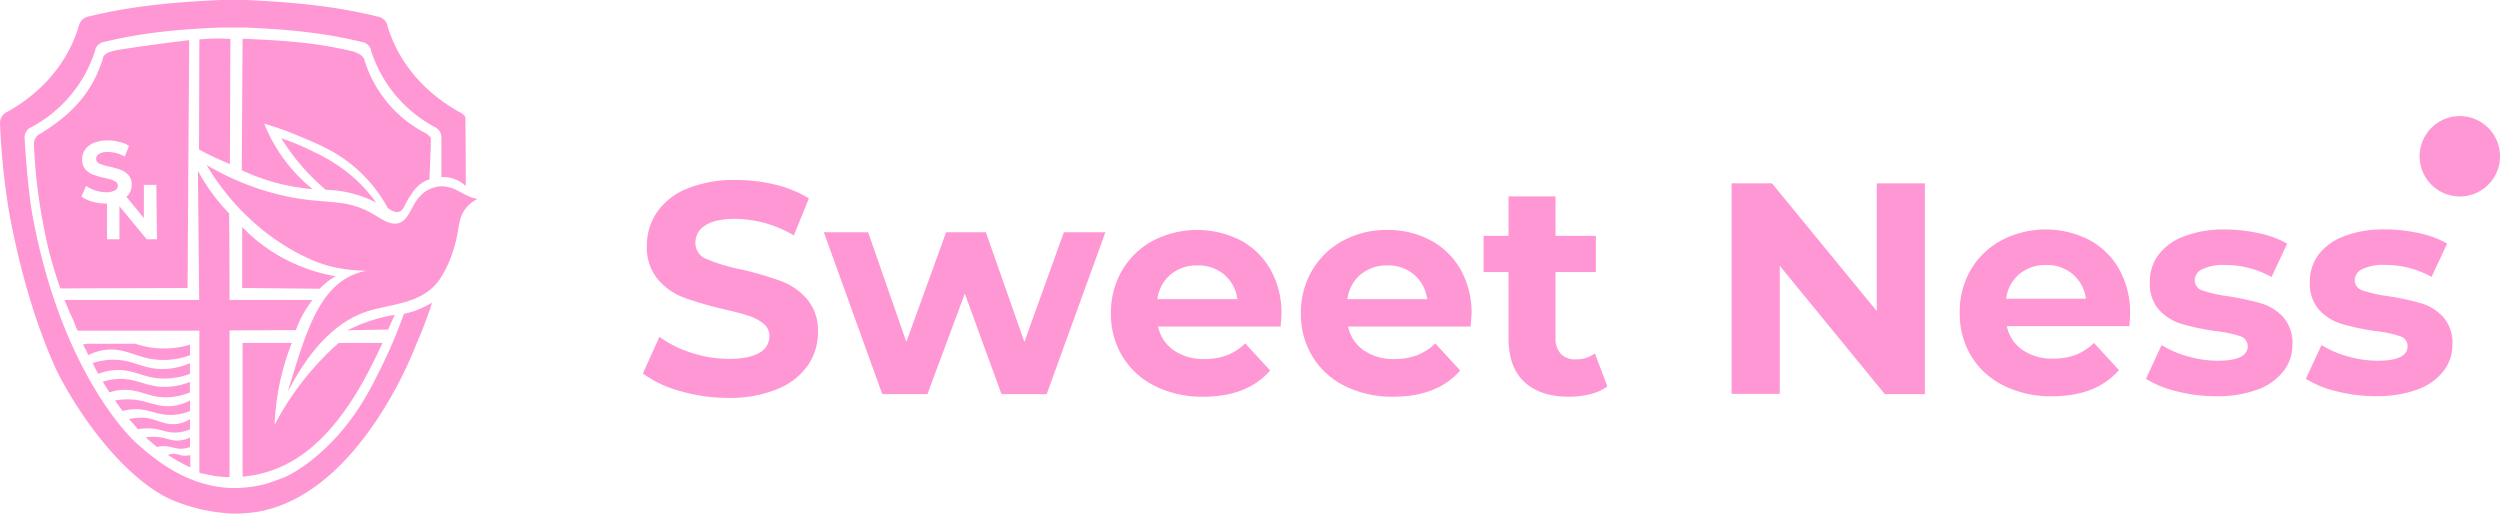 <?xml version="1.0" encoding="UTF-8"?> <svg xmlns="http://www.w3.org/2000/svg" xmlns:xlink="http://www.w3.org/1999/xlink" viewBox="0 0 545.49 112.15"><defs><style>.cls-1,.cls-2,.cls-3,.cls-4,.cls-5,.cls-6{fill:#ff97d5;}.cls-1,.cls-2,.cls-3,.cls-4{clip-rule:evenodd;}.cls-2{clip-path:url(#clip-path);}.cls-3{clip-path:url(#clip-path-2);}.cls-4{clip-path:url(#clip-path-3);}.cls-6{fill-rule:evenodd;}.cls-7{clip-path:url(#clip-path-4);}</style><clipPath id="clip-path"><path class="cls-1" d="M534.8,34h1.62a8.06,8.06,0,0,0,2-.14,1.2,1.2,0,0,0,.62-.46,1.38,1.38,0,0,0,.22-.81,1.34,1.34,0,0,0-.29-.89,1.38,1.38,0,0,0-.83-.42,15.8,15.8,0,0,0-1.59,0H534.8Z"></path></clipPath><clipPath id="clip-path-2"><path class="cls-2" d="M539.58,40l-1.41-2.13a16.67,16.67,0,0,0-1.16-1.6,1.78,1.78,0,0,0-.66-.44,3.37,3.37,0,0,0-1.11-.13h-.44v4.66a6.37,6.37,0,0,0,1.92.29A6.49,6.49,0,0,0,539.58,40Z"></path></clipPath><clipPath id="clip-path-3"><path class="cls-3" d="M532.6,39.22V29.41h4.61a7.79,7.79,0,0,1,2.53.29,2.42,2.42,0,0,1,1.26,1,3.1,3.1,0,0,1,.48,1.71,2.88,2.88,0,0,1-.72,2,3.43,3.43,0,0,1-2.14,1,4.66,4.66,0,0,1,1.17.91A12.24,12.24,0,0,1,541,38.14l.37.58a6.58,6.58,0,0,0-9.33-9.27h0a6.59,6.59,0,0,0,0,9.3Z"></path></clipPath><clipPath id="clip-path-4"><path class="cls-4" d="M536.72,25.33a8.77,8.77,0,1,1-6.2,2.57h0A8.73,8.73,0,0,1,536.72,25.33Z"></path></clipPath></defs><g id="Слой_2" data-name="Слой 2"><g id="Слой_1-2" data-name="Слой 1"><path class="cls-5" d="M148.45,85.34a24.62,24.62,0,0,1-8.18-3.84l3.61-8a24.37,24.37,0,0,0,7,3.48,26.25,26.25,0,0,0,8.14,1.32c3,0,5.26-.45,6.7-1.35a4.06,4.06,0,0,0,2.17-3.58,3.43,3.43,0,0,0-1.28-2.73,9.78,9.78,0,0,0-3.28-1.74c-1.34-.43-3.15-.92-5.42-1.44a74.34,74.34,0,0,1-8.61-2.5,13.94,13.94,0,0,1-5.75-4,10.82,10.82,0,0,1-2.4-7.36,12.78,12.78,0,0,1,2.17-7.26,14.56,14.56,0,0,1,6.54-5.15,26.65,26.65,0,0,1,10.67-1.91,35.36,35.36,0,0,1,8.61,1,25.53,25.53,0,0,1,7.36,3l-3.29,8.09a25.59,25.59,0,0,0-12.74-3.62q-4.47,0-6.61,1.45a4.41,4.41,0,0,0-2.13,3.81,3.71,3.71,0,0,0,2.46,3.51,38.19,38.19,0,0,0,7.53,2.27,74.7,74.7,0,0,1,8.6,2.5,14.16,14.16,0,0,1,5.75,3.94,10.57,10.57,0,0,1,2.4,7.29,12.56,12.56,0,0,1-2.2,7.2,14.79,14.79,0,0,1-6.6,5.15A27,27,0,0,1,159,86.82,37.51,37.51,0,0,1,148.45,85.34Z"></path><path class="cls-5" d="M241.19,50.68,228.38,86h-9.86l-8-21.94L202.36,86h-9.85L179.76,50.68h9.66l8.34,23.92,8.68-23.92h8.67l8.41,23.92,8.61-23.92Z"></path><path class="cls-5" d="M279.43,71.25H252.69a8.31,8.31,0,0,0,3.42,5.19,11.3,11.3,0,0,0,6.7,1.9,13.48,13.48,0,0,0,4.89-.82,11.76,11.76,0,0,0,4-2.59l5.45,5.91q-5,5.72-14.58,5.72A23.11,23.11,0,0,1,252,84.23a17.17,17.17,0,0,1-7.1-6.48,17.87,17.87,0,0,1-2.5-9.39A18.14,18.14,0,0,1,244.84,59a17.21,17.21,0,0,1,6.77-6.5,21,21,0,0,1,19-.1,16.35,16.35,0,0,1,6.6,6.41,19.08,19.08,0,0,1,2.4,9.69C279.63,68.62,279.56,69.54,279.43,71.25Zm-24-11.37a8.39,8.39,0,0,0-2.89,5.39H270a8.49,8.49,0,0,0-2.89-5.36,8.68,8.68,0,0,0-5.78-2A8.86,8.86,0,0,0,255.45,59.88Z"></path><path class="cls-5" d="M320.89,71.25H294.15a8.31,8.31,0,0,0,3.42,5.19,11.3,11.3,0,0,0,6.7,1.9,13.48,13.48,0,0,0,4.89-.82,11.76,11.76,0,0,0,4-2.59l5.45,5.91q-5,5.72-14.59,5.72a23.1,23.1,0,0,1-10.57-2.33,17.11,17.11,0,0,1-7.1-6.48,17.78,17.78,0,0,1-2.5-9.39A18.14,18.14,0,0,1,286.3,59a17.25,17.25,0,0,1,6.76-6.5,19.94,19.94,0,0,1,9.63-2.33,19.74,19.74,0,0,1,9.4,2.23,16.35,16.35,0,0,1,6.6,6.41,19.08,19.08,0,0,1,2.4,9.69C321.09,68.62,321,69.54,320.89,71.25Zm-24-11.37A8.39,8.39,0,0,0,294,65.27h17.41a8.49,8.49,0,0,0-2.89-5.36,8.68,8.68,0,0,0-5.78-2A8.84,8.84,0,0,0,296.91,59.88Z"></path><path class="cls-5" d="M350.72,84.32A10.39,10.39,0,0,1,347,86a18.88,18.88,0,0,1-4.63.56q-6.31,0-9.76-3.22t-3.45-9.46V59.36h-5.45V51.47h5.45V42.86h10.25v8.61h8.8v7.89h-8.8V73.75a4.83,4.83,0,0,0,1.15,3.45,4.26,4.26,0,0,0,3.25,1.21A6.63,6.63,0,0,0,348,77.1Z"></path><path class="cls-5" d="M420,40v46h-8.74L388.34,58V85.94H377.83V40h8.8L409.5,67.87V40Z"></path><path class="cls-5" d="M464.62,71.16H437.88a8.31,8.31,0,0,0,3.42,5.19,11.3,11.3,0,0,0,6.7,1.9,13.57,13.57,0,0,0,4.9-.82,11.85,11.85,0,0,0,4-2.6l5.45,5.92q-5,5.72-14.58,5.71a23,23,0,0,1-10.58-2.33,17.08,17.08,0,0,1-7.1-6.47,17.87,17.87,0,0,1-2.49-9.4A18.07,18.07,0,0,1,430,58.9a17.21,17.21,0,0,1,6.77-6.5,20.89,20.89,0,0,1,19-.1,16.32,16.32,0,0,1,6.6,6.4,19.14,19.14,0,0,1,2.4,9.7C464.82,68.53,464.76,69.45,464.62,71.16Zm-24-11.37a8.41,8.41,0,0,0-2.89,5.39h17.41a8.47,8.47,0,0,0-2.89-5.36,8.67,8.67,0,0,0-5.78-2A8.81,8.81,0,0,0,440.64,59.79Z"></path><path class="cls-5" d="M474.94,85.38a22.26,22.26,0,0,1-6.7-2.73l3.41-7.36a21.71,21.71,0,0,0,5.72,2.47,24.11,24.11,0,0,0,6.57.95q6.51,0,6.51-3.22a2.29,2.29,0,0,0-1.78-2.17,26.42,26.42,0,0,0-5.45-1.11,52.56,52.56,0,0,1-7.16-1.52,11,11,0,0,1-4.9-3,8.57,8.57,0,0,1-2.07-6.17,9.69,9.69,0,0,1,1.94-6,12.46,12.46,0,0,1,5.65-4,24.19,24.19,0,0,1,8.77-1.45,34.94,34.94,0,0,1,7.46.82,21,21,0,0,1,6.14,2.27l-3.41,7.29a20.43,20.43,0,0,0-10.19-2.62,10.3,10.3,0,0,0-4.93.92,2.7,2.7,0,0,0-1.64,2.36,2.34,2.34,0,0,0,1.78,2.3,30.66,30.66,0,0,0,5.65,1.25,61.7,61.7,0,0,1,7.09,1.54,10.75,10.75,0,0,1,4.8,3,8.49,8.49,0,0,1,2,6,9.32,9.32,0,0,1-2,5.85,12.62,12.62,0,0,1-5.74,4,25.67,25.67,0,0,1-9,1.41A34.43,34.43,0,0,1,474.94,85.38Z"></path><path class="cls-5" d="M509.83,85.38a22.15,22.15,0,0,1-6.7-2.73l3.41-7.36a21.71,21.71,0,0,0,5.72,2.47,24.11,24.11,0,0,0,6.57.95c4.34,0,6.5-1.07,6.5-3.22a2.28,2.28,0,0,0-1.77-2.17,26.42,26.42,0,0,0-5.45-1.11A52.56,52.56,0,0,1,511,70.69a11,11,0,0,1-4.9-3A8.57,8.57,0,0,1,504,61.5a9.69,9.69,0,0,1,1.94-6,12.41,12.41,0,0,1,5.65-4,24.19,24.19,0,0,1,8.77-1.45,34.94,34.94,0,0,1,7.46.82,21,21,0,0,1,6.14,2.27l-3.41,7.29a20.46,20.46,0,0,0-10.19-2.62,10.3,10.3,0,0,0-4.93.92,2.7,2.7,0,0,0-1.64,2.36,2.35,2.35,0,0,0,1.77,2.3,31,31,0,0,0,5.66,1.25,61.7,61.7,0,0,1,7.09,1.54,10.75,10.75,0,0,1,4.8,3,8.48,8.48,0,0,1,2,6,9.31,9.31,0,0,1-2,5.85,12.6,12.6,0,0,1-5.75,4,25.57,25.57,0,0,1-9,1.41A34.43,34.43,0,0,1,509.83,85.38Z"></path><path class="cls-6" d="M534.8,34h1.62a8.06,8.06,0,0,0,2-.14,1.2,1.2,0,0,0,.62-.46,1.38,1.38,0,0,0,.22-.81,1.34,1.34,0,0,0-.29-.89,1.38,1.38,0,0,0-.83-.42,15.8,15.8,0,0,0-1.59,0H534.8Z"></path><path class="cls-6" d="M539.58,40l-1.41-2.13a16.67,16.67,0,0,0-1.16-1.6,1.78,1.78,0,0,0-.66-.44,3.37,3.37,0,0,0-1.11-.13h-.44v4.66a6.37,6.37,0,0,0,1.92.29A6.49,6.49,0,0,0,539.58,40Z"></path><path class="cls-6" d="M532.6,39.22V29.41h4.61a7.79,7.79,0,0,1,2.53.29,2.42,2.42,0,0,1,1.26,1,3.1,3.1,0,0,1,.48,1.71,2.88,2.88,0,0,1-.72,2,3.43,3.43,0,0,1-2.14,1,4.66,4.66,0,0,1,1.17.91A12.24,12.24,0,0,1,541,38.14l.37.58a6.58,6.58,0,0,0-9.33-9.27h0a6.59,6.59,0,0,0,0,9.3Z"></path><path class="cls-6" d="M536.72,25.33a8.77,8.77,0,1,1-6.2,2.57h0A8.73,8.73,0,0,1,536.72,25.33Z"></path><g class="cls-7"><rect class="cls-5" x="527.95" y="25.33" width="17.54" height="17.54"></rect></g><path class="cls-5" d="M86.11,68.7a35.76,35.76,0,0,0-10.29,3.37l8.87-.17C85.17,70.83,85.64,69.77,86.11,68.7Z"></path><path class="cls-5" d="M102.83,43.06a26.28,26.28,0,0,1-3-1.49,7.82,7.82,0,0,0-3.42-.92,6.1,6.1,0,0,0-2.7.65c-4,1.88-3.81,6.37-6.6,7.34-1.86.64-3.71-.77-5.51-1.83-6.49-3.82-10.37-2-19.76-4.12A57.93,57.93,0,0,1,45.08,36a52.47,52.47,0,0,0,11,13.15c7.17,6.16,13.91,8.49,16.17,9a33.75,33.75,0,0,0,7.83.92,13.18,13.18,0,0,0-3.27,1c-7.08,3.17-10,12.14-13.24,22.86-.35,1.13-.61,2-.74,2.5,6-11.69,12.48-16,17.58-17.58S92,66.33,95.81,61.15a24,24,0,0,0,2.79-5.63c.05-.14.09-.24.11-.31,1.61-4.66,1.11-6.8,2.4-9a7.42,7.42,0,0,1,3.06-2.79A13.4,13.4,0,0,1,102.83,43.06Z"></path><path class="cls-5" d="M76.1,37.84a38.52,38.52,0,0,0-7.58-4.68,55.82,55.82,0,0,0-7.16-3,48.11,48.11,0,0,0,9.73,11.26,25.2,25.2,0,0,1,9.21,1.95q.93.41,1.77.84A32.55,32.55,0,0,0,76.1,37.84Z"></path><path class="cls-5" d="M87.09,46.19c1.06-.3,1-1.52,3-4.28a7.24,7.24,0,0,1,2.36-2.23,6.21,6.21,0,0,1,1.25-.52L94,32.1c0-1.2,0-2.08,0-2.1l0,0,0,0-.14-.13-.24-.23a3.21,3.21,0,0,0-.72-.58l-.05,0A26.83,26.83,0,0,1,79.49,13c-.28-.93-1.63-1.57-2.59-1.83l-.1,0c-8.36-2-15.87-2.37-23.87-2.72q-.09,14.36-.17,28.7a45.2,45.2,0,0,0,7,2.6,45.48,45.48,0,0,0,8.46,1.52,35.21,35.21,0,0,1-9.06-11,33.58,33.58,0,0,1-1.5-3.29,70.36,70.36,0,0,1,7.72,2.77C69.82,31.58,73.92,33.33,78,37a31.68,31.68,0,0,1,6.6,8.37C85.8,46.31,86.6,46.34,87.09,46.19Z"></path><path class="cls-5" d="M88.13,68.48A108.69,108.69,0,0,1,82.25,82,67.43,67.43,0,0,1,78,89.48c-7.17,10.63-15.1,14.33-16,14.68-1.67.66-3.67,1.33-3.67,1.33h0a27.62,27.62,0,0,1-7.43,1c-10.18-.18-17.48-6.53-21.36-10,0,0-15.93-14.25-22.42-49.35C6,41.2,5.37,30.41,5.37,30.11v-.05a2.46,2.46,0,0,1,1.31-2.25l.05,0A28.9,28.9,0,0,0,20.79,10.94l0-.16a2.51,2.51,0,0,1,1.78-1.62l.09,0C31.59,7,39.74,6.34,48.34,6c.8,0,1.43,0,2.54,0s1.75,0,2.55,0c8.6.39,16.75,1,25.64,3.19l.09,0a2.47,2.47,0,0,1,1.77,1.62l0,.16A28.9,28.9,0,0,0,95,27.79l0,0a2.46,2.46,0,0,1,1.31,2.25h0v0s0,.38,0,.6,0,2.11,0,8a6.91,6.91,0,0,1,2.76.39,7.11,7.11,0,0,1,2.56,1.57q0-7.36-.08-14.73h0c.07-.64-.72-1.11-1.3-1.45l-.05,0C93,20.41,87.07,14.07,84.53,5.61a1.21,1.21,0,0,1,0-.18,2.78,2.78,0,0,0-2-1.81l-.11,0C72.45,1.18,63.35.46,53.72,0c-.88,0-1.59,0-2.84,0s-2,0-2.83,0C38.42.46,29.32,1.18,19.38,3.59l-.11,0a2.78,2.78,0,0,0-2,1.81l-.05.18C14.7,14.07,8.79,20.41,1.53,24.44l-.05,0A2.74,2.74,0,0,0,0,27V27a158.43,158.43,0,0,0,1.94,19c4.18,23.14,11,36,11,36,6.78,12.8,16.42,23.62,24.76,27.16a38.84,38.84,0,0,0,13.08,2.9,32,32,0,0,0,5.5-.4c22.61-4,34.55-36.55,34.55-36.55.7-1.59,1.4-3.29,2.06-5.08.51-1.36,1-2.68,1.38-4a16.51,16.51,0,0,1-2.07,1.09A18.16,18.16,0,0,1,88.13,68.48Z"></path><path class="cls-5" d="M72.19,60.92c.35-.24.7-.45,1-.65a37.24,37.24,0,0,1-13.85-5.39,36.47,36.47,0,0,1-6.49-5.34q0,6.65,0,13.29L69.74,63A15.66,15.66,0,0,1,72.19,60.92Z"></path><path class="cls-5" d="M63.67,74.83l-10.74,0V104c13.55-1.14,22.17-12.12,28.66-25.26.59-1.19,1.17-2.39,1.73-3.59l.15-.33-9.55,0c-.38.33-.75.67-1.12,1A62.86,62.86,0,0,0,59.91,92.71,55.71,55.71,0,0,1,61.26,82.6,54.53,54.53,0,0,1,63.67,74.83Z"></path><path class="cls-5" d="M25.18,11c-1.12.24-2.38.63-2.71,1.56,0,.1,0,.14,0,.16C20,20.79,14.85,25.46,8.8,29.18l-.06,0a2.53,2.53,0,0,0-1.33,2.32v0A115.74,115.74,0,0,0,9.5,49.27a87.73,87.73,0,0,0,3.67,13.66l27.76-.09q.16-27,.36-54.08C33,9.76,27,10.66,25.18,11ZM34.24,52.2H32L26.06,45V52.2H23.35V44.41h-.14A11.14,11.14,0,0,1,20.15,44a7.47,7.47,0,0,1-2.37-1.12l1-2.32a7.93,7.93,0,0,0,2,1,7.81,7.81,0,0,0,2.36.38,3.6,3.6,0,0,0,1.94-.4,1.15,1.15,0,0,0,.64-1,1,1,0,0,0-.38-.81,3,3,0,0,0-1-.5c-.38-.13-.91-.26-1.56-.41a20.24,20.24,0,0,1-2.49-.73,4,4,0,0,1-1.68-1.17,3.15,3.15,0,0,1-.69-2.13,3.63,3.63,0,0,1,.63-2.1,4.21,4.21,0,0,1,1.89-1.5,7.89,7.89,0,0,1,3.1-.55,9.94,9.94,0,0,1,2.49.32,7.27,7.27,0,0,1,2.13.87l-.95,2.33a7.49,7.49,0,0,0-3.69-1,3.39,3.39,0,0,0-1.92.43,1.23,1.23,0,0,0-.62,1.1,1.07,1.07,0,0,0,.71,1,12.07,12.07,0,0,0,2.19.66,20.28,20.28,0,0,1,2.5.73,4,4,0,0,1,1.65,1.13,3,3,0,0,1,.7,2.12,3.66,3.66,0,0,1-.63,2.08,5.24,5.24,0,0,1-.51.54c1.28,1.54,2.54,3.09,3.8,4.64V40.34h2.72Z"></path><path class="cls-5" d="M43.5,8.6l-.08,24c1,.59,2.18,1.17,3.4,1.75s2.28,1,3.34,1.45q.06-13.67.11-27.31c-1.09-.06-2.26-.1-3.49-.08S44.53,8.52,43.5,8.6Z"></path><path class="cls-5" d="M50,46.57c-.79-.82-1.59-1.71-2.4-2.7a42.25,42.25,0,0,1-4.41-6.59l.27,28.17-29.4,0c.15.35.3.69.44,1h0c.4,1,.85,2,1.3,3s.74,1.8,1.12,2.7H43.5v31l.36.11a6.21,6.21,0,0,0,.67.11,24.84,24.84,0,0,0,4.6.72h0l.59,0h.37v-32l14.47-.06a22.93,22.93,0,0,1,1.53-3.4,24.18,24.18,0,0,1,2.1-3.19l-18.1,0Q50.08,56,50,46.57Z"></path><path class="cls-5" d="M37.53,99.84a38.38,38.38,0,0,0,4,2.15c0-.9,0-1.8,0-2.69a4.68,4.68,0,0,1-1.89.09A6.91,6.91,0,0,0,37.73,99a2.66,2.66,0,0,0-1.07.28c.11.07.28.19.5.31S37.42,99.77,37.53,99.84Z"></path><path class="cls-5" d="M30.1,93.67a10.82,10.82,0,0,1,2.23-.21c2.51,0,3.58.89,5.69.92a8.49,8.49,0,0,0,3.45-.71c0-.52,0-1,0-1.58v-.65a7,7,0,0,1-3.27,1.1c-2.6.16-4.6-1.34-6.9-1.4a15,15,0,0,0-2.67.21c-.2,0-.35.07-.45.09.3.38.63.76,1,1.15S29.77,93.32,30.1,93.67Z"></path><path class="cls-5" d="M34.24,97.53a6.44,6.44,0,0,1,1.51-.18c1.65,0,2.38.61,3.88.56a5.42,5.42,0,0,0,1.84-.38c0-.7,0-1.39,0-2.09a6.43,6.43,0,0,1-2.68.69c-1.61.05-2.4-.59-4.37-.77a10.73,10.73,0,0,0-2.6.08c.35.33.73.68,1.13,1S33.78,97.17,34.24,97.53Z"></path><path class="cls-5" d="M26.75,89.67a12.43,12.43,0,0,1,1.76-.32c3.39-.35,5.14,1,8.07,1.17a11.27,11.27,0,0,0,4.89-.85c0-.51,0-1,0-1.55v-.74a10.41,10.41,0,0,1-4.25,1.24c-3.57.22-5.57-1.67-10.07-1.47a16.23,16.23,0,0,0-2.06.23l.33.48C25.84,88.48,26.31,89.09,26.75,89.67Z"></path><path class="cls-5" d="M21.44,81.57a12.46,12.46,0,0,1,3.38-.79c3.72-.33,5.71,1.22,9.07,1.69a15.81,15.81,0,0,0,7.56-.9V79.24a15,15,0,0,1-7,1.25c-3.76-.28-5.61-2-9.76-2a15.43,15.43,0,0,0-4.48.73c.07.13.13.27.2.39C20.71,80.27,21.06,80.9,21.44,81.57Z"></path><path class="cls-5" d="M19.28,77.48a11.57,11.57,0,0,1,3.39-1.09c4.54-.71,7.06,1.79,11.91,2.12a16.74,16.74,0,0,0,6.89-1c0-.5,0-1,0-1.51v-.8A19.45,19.45,0,0,1,29.53,75H19l-.87.14a.69.69,0,0,0,.05.13c.19.38.37.75.57,1.12v0Z"></path><path class="cls-5" d="M23.88,85.62a10.56,10.56,0,0,1,1.79-.44c3.57-.58,5.79.94,8.76,1.39a13.55,13.55,0,0,0,7-.95c0-.61,0-1.23,0-1.85v-.44a14.38,14.38,0,0,1-6.94,1c-3.33-.37-5.32-1.92-9.15-1.61a13.47,13.47,0,0,0-2.92.57c.22.37.46.75.7,1.13S23.63,85.23,23.88,85.62Z"></path></g></g></svg> 